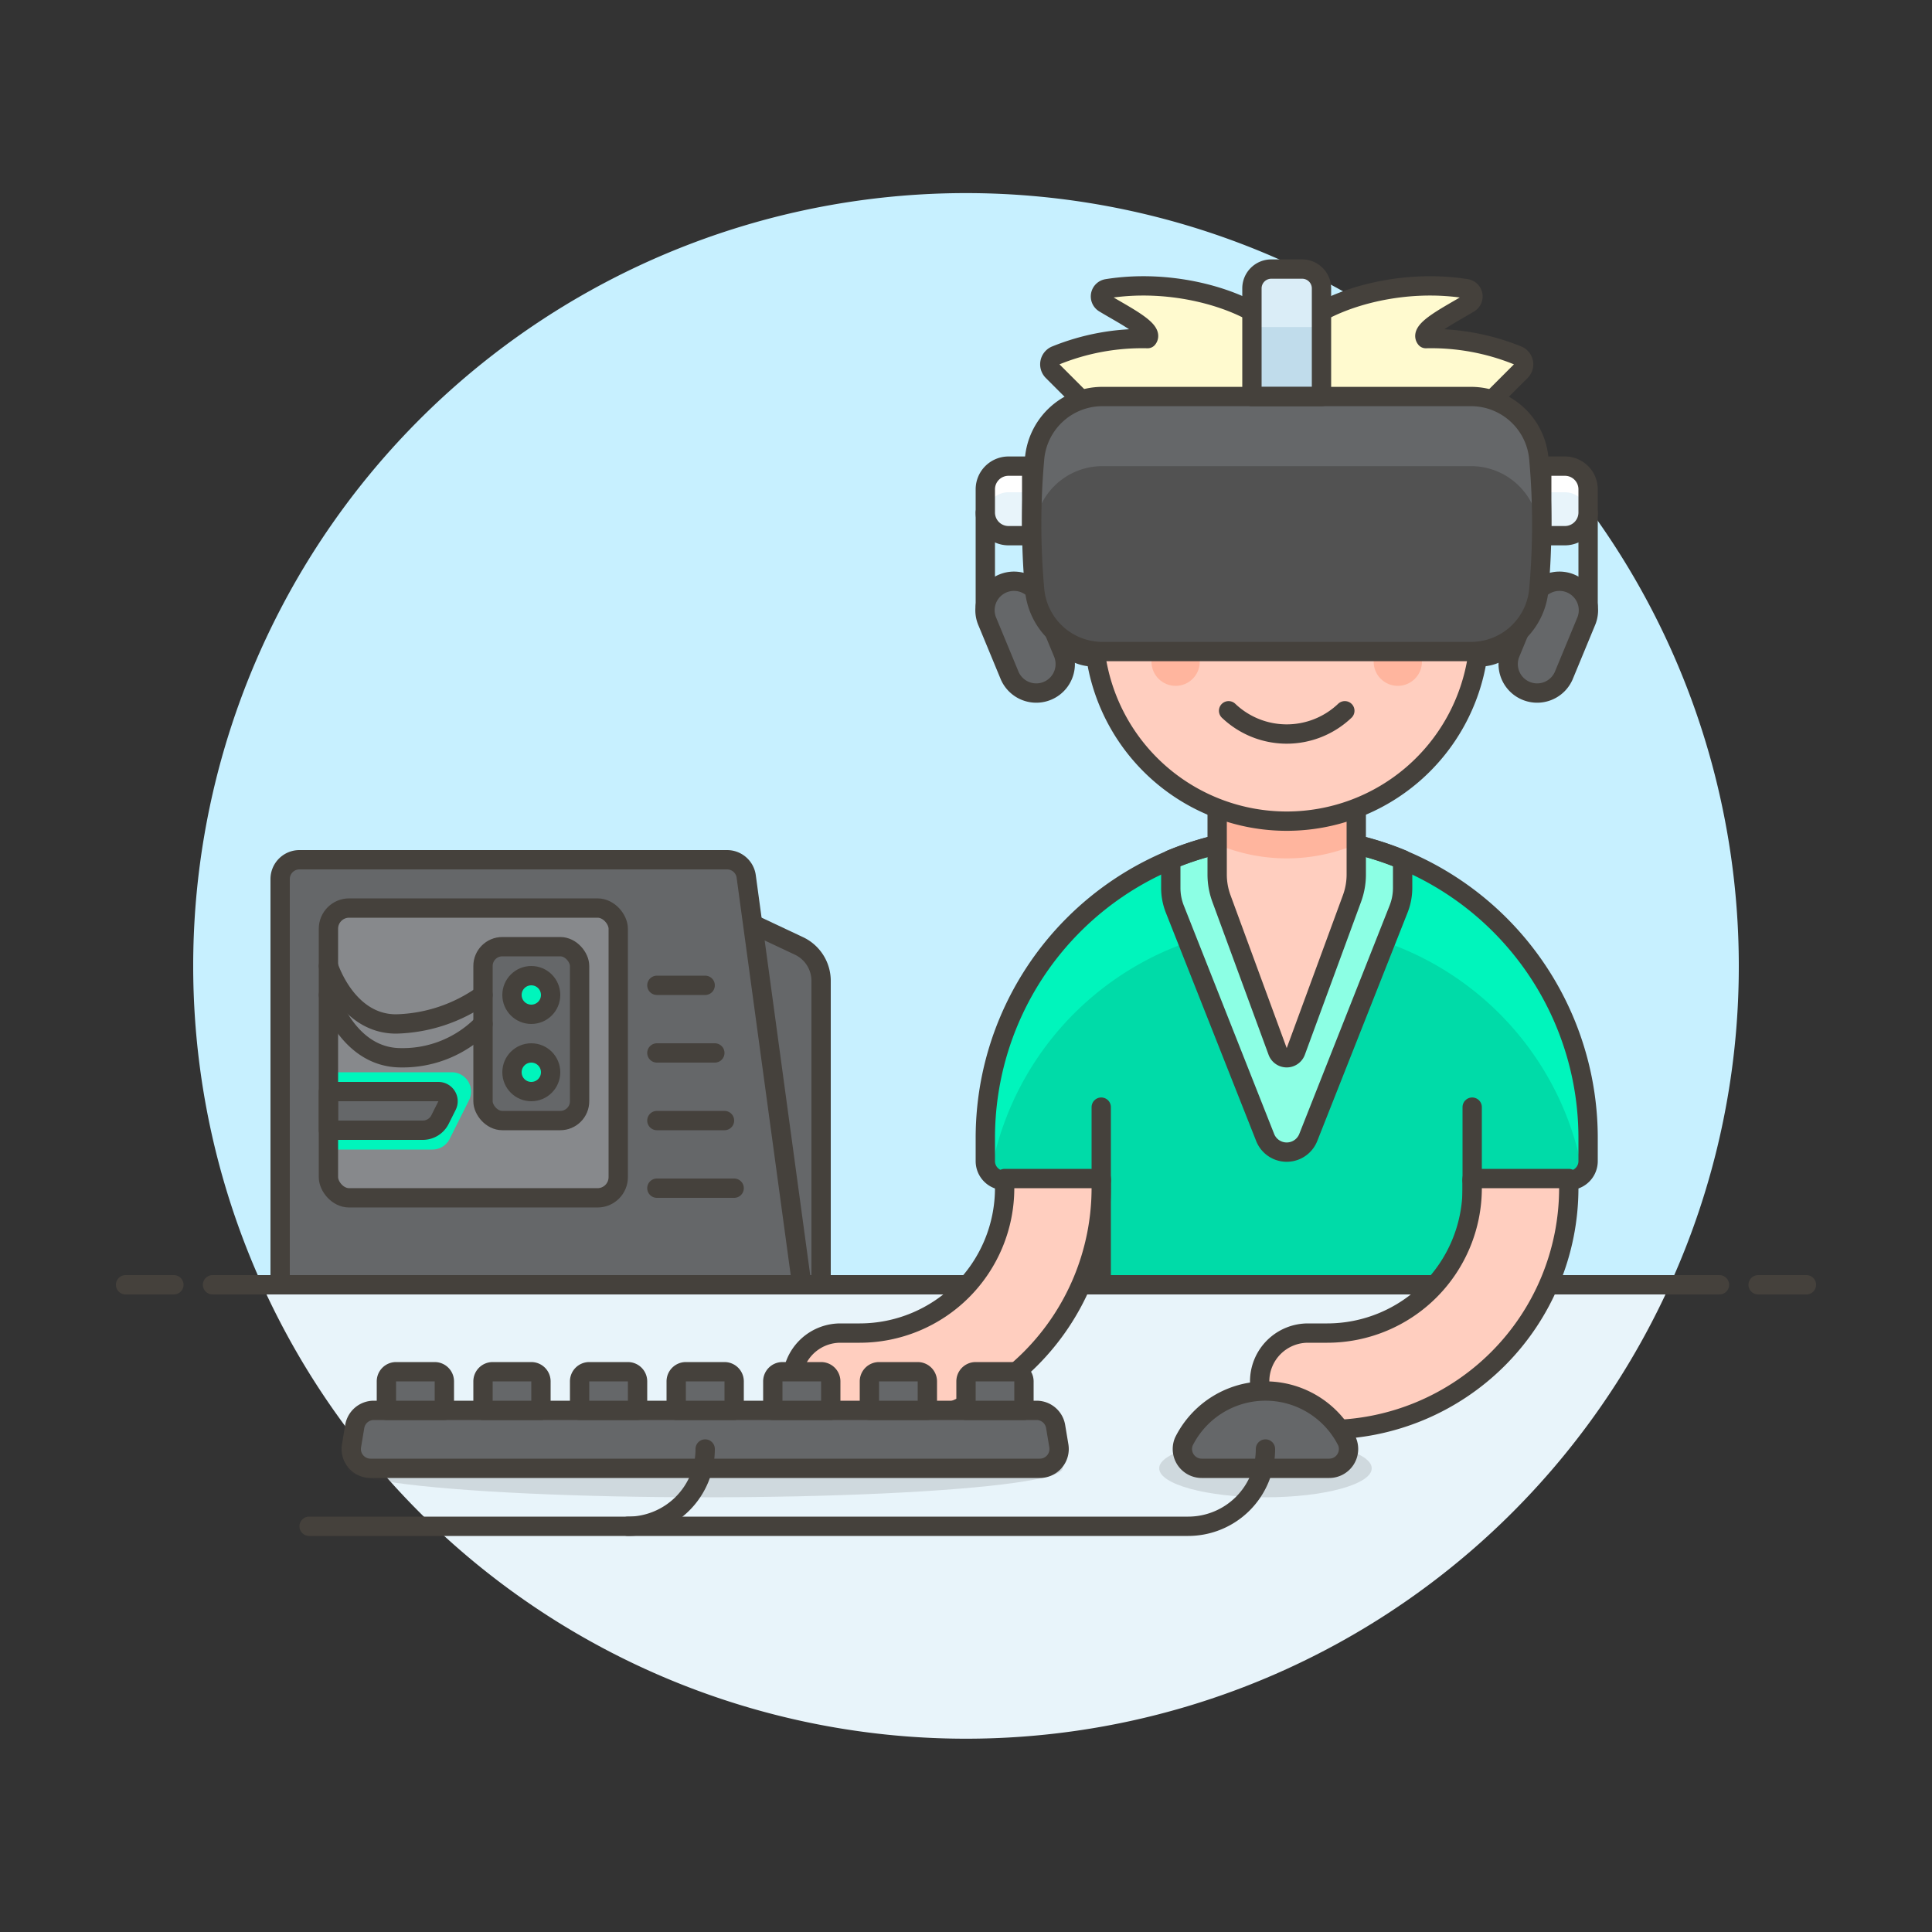 <svg xmlns="http://www.w3.org/2000/svg" viewBox="0 0 100 100"><rect x="0" y="0" width="100" height="100" fill="#333333" stroke="none"/><g class="nc-icon-wrapper"><defs/><path class="a" d="M90 50a40 40 0 1 0-76.436 16.5h72.872A39.829 39.829 0 0 0 90 50z" style="" fill="#c7f0ff"/><path class="b" d="M13.564 66.5a40 40 0 0 0 72.872 0z" style="" fill="#e8f4fa"/><g><path class="c" d="M11 66.5h78" fill="none" stroke="#45413c" stroke-linecap="round" stroke-linejoin="round"/><path class="c" d="M6.5 66.5H9" fill="none" stroke="#45413c" stroke-linecap="round" stroke-linejoin="round"/><path class="c" d="M91 66.5h2.5" fill="none" stroke="#45413c" stroke-linecap="round" stroke-linejoin="round"/></g><g><path class="d" d="M76.2 61.1h5a1 1 0 0 0 1-1v-1.2a15.6 15.6 0 0 0-31.2 0v1.2a1 1 0 0 0 1 1h5v5.4h19.2z" style="" fill="#00dba8"/><path class="e" d="M66.6 43.3A15.6 15.6 0 0 0 51 58.9v1.2a.993.993 0 0 0 .269.672 15.566 15.566 0 0 1 30.662 0 .993.993 0 0 0 .269-.672v-1.2a15.6 15.6 0 0 0-15.6-15.6z" style="" fill="#00f5bc"/><path class="f" d="M72.6 44.491v1.464a2.994 2.994 0 0 1-.21 1.1l-4.674 11.82a1.2 1.2 0 0 1-2.232 0L60.81 47.058a2.994 2.994 0 0 1-.21-1.1v-1.467a15.648 15.648 0 0 1 12 0z" stroke="#45413c" stroke-linecap="round" stroke-linejoin="round" fill="#8cffe4"/><path class="c" d="M76.2 61.1v-3.795" fill="none" stroke="#45413c" stroke-linecap="round" stroke-linejoin="round"/><path class="c" d="M57 61.1v-3.795" fill="none" stroke="#45413c" stroke-linecap="round" stroke-linejoin="round"/><path class="c" d="M76.2 61.1h5a1 1 0 0 0 1-1v-1.2a15.6 15.6 0 0 0-31.2 0v1.2a1 1 0 0 0 1 1h5v5.4h19.2z" fill="none" stroke="#45413c" stroke-linecap="round" stroke-linejoin="round"/><path class="g" d="M70.2 45.264a3.6 3.6 0 0 1-.221 1.242l-2.91 7.917a.5.5 0 0 1-.938 0l-2.91-7.917A3.6 3.6 0 0 1 63 45.264v-4.759h7.2z" style="" fill="#ffcebf"/><path class="h" d="M63 43.7a9.245 9.245 0 0 0 7.2 0v-3.195H63z" style="" fill="#ffb59e"/><path class="c" d="M70.2 45.264a3.6 3.6 0 0 1-.221 1.242l-2.91 7.917a.5.5 0 0 1-.938 0l-2.91-7.917A3.6 3.6 0 0 1 63 45.264v-4.759h7.2z" fill="none" stroke="#45413c" stroke-linecap="round" stroke-linejoin="round"/><g><path class="i" d="M34 45.5l7.351 3.459a2 2 0 0 1 1.149 1.81V66.5H34z" stroke="#45413c" stroke-linecap="round" stroke-linejoin="round" fill="#656769"/><path class="i" d="M37.633 44.5H15.5a1 1 0 0 0-1 1v21h27l-2.877-21.141a1 1 0 0 0-.99-.859z" stroke="#45413c" stroke-linecap="round" stroke-linejoin="round" fill="#656769"/><rect class="j" x="17" y="47" width="15" height="15" rx="1.071" style="" fill="#87898c"/><path class="e" d="M22.382 59.5H17v-4h6.382a1 1 0 0 1 .894 1.447l-1 2a1 1 0 0 1-.894.553z" style="" fill="#00f5bc"/><rect class="i" x="25" y="49" width="5" height="9" rx="1" stroke="#45413c" stroke-linecap="round" stroke-linejoin="round" fill="#656769"/><circle class="k" cx="27.5" cy="51.5" r="1" stroke="#45413c" stroke-linecap="round" stroke-linejoin="round" fill="#00f5bc"/><circle class="k" cx="27.5" cy="55.5" r="1" stroke="#45413c" stroke-linecap="round" stroke-linejoin="round" fill="#00f5bc"/><path class="i" d="M21.882 58.5H17v-2h5.691a.5.5 0 0 1 .447.724l-.362.723a1 1 0 0 1-.894.553z" stroke="#45413c" stroke-linecap="round" stroke-linejoin="round" fill="#656769"/><rect class="c" x="17" y="47" width="15" height="15" rx="1.071" fill="none" stroke="#45413c" stroke-linecap="round" stroke-linejoin="round"/><path class="c" d="M17 51.5s.981 3.25 3.75 3.25A5.794 5.794 0 0 0 25 53" fill="none" stroke="#45413c" stroke-linecap="round" stroke-linejoin="round"/><path class="c" d="M17 50s.937 3 3.5 3a8.089 8.089 0 0 0 4.5-1.5" fill="none" stroke="#45413c" stroke-linecap="round" stroke-linejoin="round"/><path class="c" d="M34 51h2.5" fill="none" stroke="#45413c" stroke-linecap="round" stroke-linejoin="round"/><path class="c" d="M34 54.5h3" fill="none" stroke="#45413c" stroke-linecap="round" stroke-linejoin="round"/><path class="c" d="M34 58h3.5" fill="none" stroke="#45413c" stroke-linecap="round" stroke-linejoin="round"/><path class="c" d="M34 61.5h4" fill="none" stroke="#45413c" stroke-linecap="round" stroke-linejoin="round"/></g><path class="l" d="M41 71.5a2.5 2.5 0 0 1 2.5-2.5h1a7.508 7.508 0 0 0 7.5-7.5V61h5v.5A12.514 12.514 0 0 1 44.5 74h-1a2.5 2.5 0 0 1-2.5-2.5z" stroke="#45413c" stroke-linecap="round" stroke-linejoin="round" fill="#ffcebf"/><g><path class="g" d="M56.6 30v-2.5a10 10 0 0 1 20 0V30a2 2 0 0 1 0 4c-.042 0-.081-.01-.123-.012a9.986 9.986 0 0 1-19.754 0c-.042 0-.081.012-.123.012a2 2 0 1 1 0-4z" style="" fill="#ffcebf"/><path class="c" d="M56.6 30v-2.5a10 10 0 0 1 20 0V30a2 2 0 0 1 0 4c-.042 0-.081-.01-.123-.012a9.986 9.986 0 0 1-19.754 0c-.042 0-.081.012-.123.012a2 2 0 1 1 0-4z" fill="none" stroke="#45413c" stroke-linecap="round" stroke-linejoin="round"/><circle class="h" cx="72.35" cy="34.25" r="1.25" style="" fill="#ffb59e"/><circle class="h" cx="60.85" cy="34.25" r="1.25" style="" fill="#ffb59e"/><path class="c" d="M69.608 36.789a4.36 4.36 0 0 1-6.016 0" fill="none" stroke="#45413c" stroke-linecap="round" stroke-linejoin="round"/><path class="c" d="M61.1 31a1.629 1.629 0 0 1 3.008 0" fill="none" stroke="#45413c" stroke-linecap="round" stroke-linejoin="round"/><path class="c" d="M69.108 31a1.63 1.63 0 0 1 3.009 0" fill="none" stroke="#45413c" stroke-linecap="round" stroke-linejoin="round"/></g><path class="m" d="M57.15 15.687c1.022.62 2.6 1.4 2.25 1.84a11.891 11.891 0 0 0-4.774.878.5.5 0 0 0-.142.806l1.316 1.316c-.762 2.06.6 3.166.6 4.2 0 1.989 3.08-.6 5.4-.6s4.8-4.011 4.8-6c0-1.767-4.743-3.91-9.29-3.185a.405.405 0 0 0-.16.745z" stroke="#45413c" stroke-linecap="round" stroke-linejoin="round" fill="#fffacf"/><path class="m" d="M76.05 15.687c-1.022.62-2.6 1.4-2.25 1.84a11.891 11.891 0 0 1 4.774.878.5.5 0 0 1 .142.806L77.4 20.527c.762 2.06-.6 3.166-.6 4.2 0 1.989-3.08-.6-5.4-.6s-4.8-4.011-4.8-6c0-1.767 4.743-3.91 9.29-3.185a.405.405 0 0 1 .16.745z" stroke="#45413c" stroke-linecap="round" stroke-linejoin="round" fill="#fffacf"/><g><path class="c" d="M82.2 26.527v4.8" fill="none" stroke="#45413c" stroke-linecap="round" stroke-linejoin="round"/><path class="c" d="M51 26.527v4.8" fill="none" stroke="#45413c" stroke-linecap="round" stroke-linejoin="round"/><path class="i" d="M80.937 34.974a1.5 1.5 0 0 1-2.771-1.148l1.148-2.772a1.5 1.5 0 1 1 2.771 1.146z" stroke="#45413c" stroke-linecap="round" stroke-linejoin="round" fill="#656769"/><path class="b" d="M52.2 27.727h1.2v-3.6h-1.2a1.2 1.2 0 0 0-1.2 1.2v1.2a1.2 1.2 0 0 0 1.2 1.2z" style="" fill="#e8f4fa"/><path class="n" d="M52.2 24.127a1.2 1.2 0 0 0-1.2 1.2v1.2c0 .027.014.05.015.076a1.192 1.192 0 0 1 1.185-1.124h1.2v-1.352z" style="" fill="#fff"/><path class="c" d="M52.2 27.727h1.2v-3.6h-1.2a1.2 1.2 0 0 0-1.2 1.2v1.2a1.2 1.2 0 0 0 1.2 1.2z" fill="none" stroke="#45413c" stroke-linecap="round" stroke-linejoin="round"/><path class="b" d="M81 27.727h-1.2v-3.6H81a1.2 1.2 0 0 1 1.2 1.2v1.2a1.2 1.2 0 0 1-1.2 1.2z" style="" fill="#e8f4fa"/><path class="n" d="M81 24.127a1.2 1.2 0 0 1 1.2 1.2v1.2c0 .027-.013.05-.015.076A1.192 1.192 0 0 0 81 25.479h-1.2v-1.352z" style="" fill="#fff"/><path class="c" d="M81 27.727h-1.2v-3.6H81a1.2 1.2 0 0 1 1.2 1.2v1.2a1.2 1.2 0 0 1-1.2 1.2z" fill="none" stroke="#45413c" stroke-linecap="round" stroke-linejoin="round"/><path class="i" d="M52.263 34.974a1.5 1.5 0 0 0 2.771-1.148l-1.148-2.772a1.5 1.5 0 1 0-2.771 1.146z" stroke="#45413c" stroke-linecap="round" stroke-linejoin="round" fill="#656769"/><path class="o" d="M79.655 23.8a38.11 38.11 0 0 1 0 6.654 3.524 3.524 0 0 1-3.47 3.27H57.016a3.528 3.528 0 0 1-3.47-3.27 37.973 37.973 0 0 1 0-6.659 3.525 3.525 0 0 1 3.47-3.271h19.172a3.526 3.526 0 0 1 3.467 3.276z" style="" fill="#525252"/><path class="p" d="M53.445 28.927c.024-.51.056-1.02.1-1.529a3.525 3.525 0 0 1 3.47-3.271h19.173a3.526 3.526 0 0 1 3.467 3.273c.044.508.076 1.016.1 1.525a38.121 38.121 0 0 0-.1-5.125 3.526 3.526 0 0 0-3.467-3.276H57.016a3.525 3.525 0 0 0-3.47 3.271 38.016 38.016 0 0 0-.101 5.132z" style="" fill="#656769"/><path class="q" d="M68.4 20.527h-3.6v-5.6a1 1 0 0 1 1-1h1.6a1 1 0 0 1 1 1z" style="" fill="#c0dceb"/><path class="c" d="M79.655 23.8a38.11 38.11 0 0 1 0 6.654 3.524 3.524 0 0 1-3.47 3.27H57.016a3.528 3.528 0 0 1-3.47-3.27 37.973 37.973 0 0 1 0-6.659 3.525 3.525 0 0 1 3.47-3.271h19.172a3.526 3.526 0 0 1 3.467 3.276z" fill="none" stroke="#45413c" stroke-linecap="round" stroke-linejoin="round"/><path class="r" d="M68.4 16.927h-3.6v-2a1 1 0 0 1 1-1h1.6a1 1 0 0 1 1 1z" style="" fill="#daedf7"/><path class="c" d="M68.4 20.527h-3.6v-5.6a1 1 0 0 1 1-1h1.6a1 1 0 0 1 1 1z" fill="none" stroke="#45413c" stroke-linecap="round" stroke-linejoin="round"/></g><path class="l" d="M65.2 71.5a2.5 2.5 0 0 1 2.5-2.5h1a7.508 7.508 0 0 0 7.5-7.5V61h5v.5A12.514 12.514 0 0 1 68.7 74h-1a2.5 2.5 0 0 1-2.5-2.5z" stroke="#45413c" stroke-linecap="round" stroke-linejoin="round" fill="#ffcebf"/><g><ellipse class="s" cx="65.5" cy="76" rx="5.5" ry="1.5" fill="#45413c" opacity="0.15"/><ellipse class="s" cx="36.5" cy="76" rx="18.5" ry="1.5" fill="#45413c" opacity="0.15"/><path class="i" d="M54.639 73.836a1 1 0 0 0-.986-.836H19.347a1 1 0 0 0-.986.836l-.167 1A1 1 0 0 0 19.18 76h34.64a1 1 0 0 0 .986-1.164z" stroke="#45413c" stroke-linecap="round" stroke-linejoin="round" fill="#656769"/><path class="i" d="M22.5 71h-2a.5.5 0 0 0-.5.5V73h3v-1.5a.5.5 0 0 0-.5-.5z" stroke="#45413c" stroke-linecap="round" stroke-linejoin="round" fill="#656769"/><path class="i" d="M27.5 71h-2a.5.5 0 0 0-.5.5V73h3v-1.5a.5.5 0 0 0-.5-.5z" stroke="#45413c" stroke-linecap="round" stroke-linejoin="round" fill="#656769"/><path class="i" d="M32.5 71h-2a.5.5 0 0 0-.5.5V73h3v-1.5a.5.5 0 0 0-.5-.5z" stroke="#45413c" stroke-linecap="round" stroke-linejoin="round" fill="#656769"/><path class="i" d="M37.5 71h-2a.5.5 0 0 0-.5.5V73h3v-1.5a.5.5 0 0 0-.5-.5z" stroke="#45413c" stroke-linecap="round" stroke-linejoin="round" fill="#656769"/><path class="i" d="M42.5 71h-2a.5.5 0 0 0-.5.5V73h3v-1.5a.5.5 0 0 0-.5-.5z" stroke="#45413c" stroke-linecap="round" stroke-linejoin="round" fill="#656769"/><path class="i" d="M47.5 71h-2a.5.5 0 0 0-.5.5V73h3v-1.5a.5.5 0 0 0-.5-.5z" stroke="#45413c" stroke-linecap="round" stroke-linejoin="round" fill="#656769"/><path class="i" d="M52.5 71h-2a.5.5 0 0 0-.5.5V73h3v-1.5a.5.5 0 0 0-.5-.5z" stroke="#45413c" stroke-linecap="round" stroke-linejoin="round" fill="#656769"/><path class="i" d="M62.2 76a1 1 0 0 1-.924-1.383 4.717 4.717 0 0 1 8.448 0A1 1 0 0 1 68.8 76z" stroke="#45413c" stroke-linecap="round" stroke-linejoin="round" fill="#656769"/><path class="c" d="M65.5 75a4 4 0 0 1-4 4H16" fill="none" stroke="#45413c" stroke-linecap="round" stroke-linejoin="round"/><path class="c" d="M36.5 75a4 4 0 0 1-4 4" fill="none" stroke="#45413c" stroke-linecap="round" stroke-linejoin="round"/></g></g></g></svg>